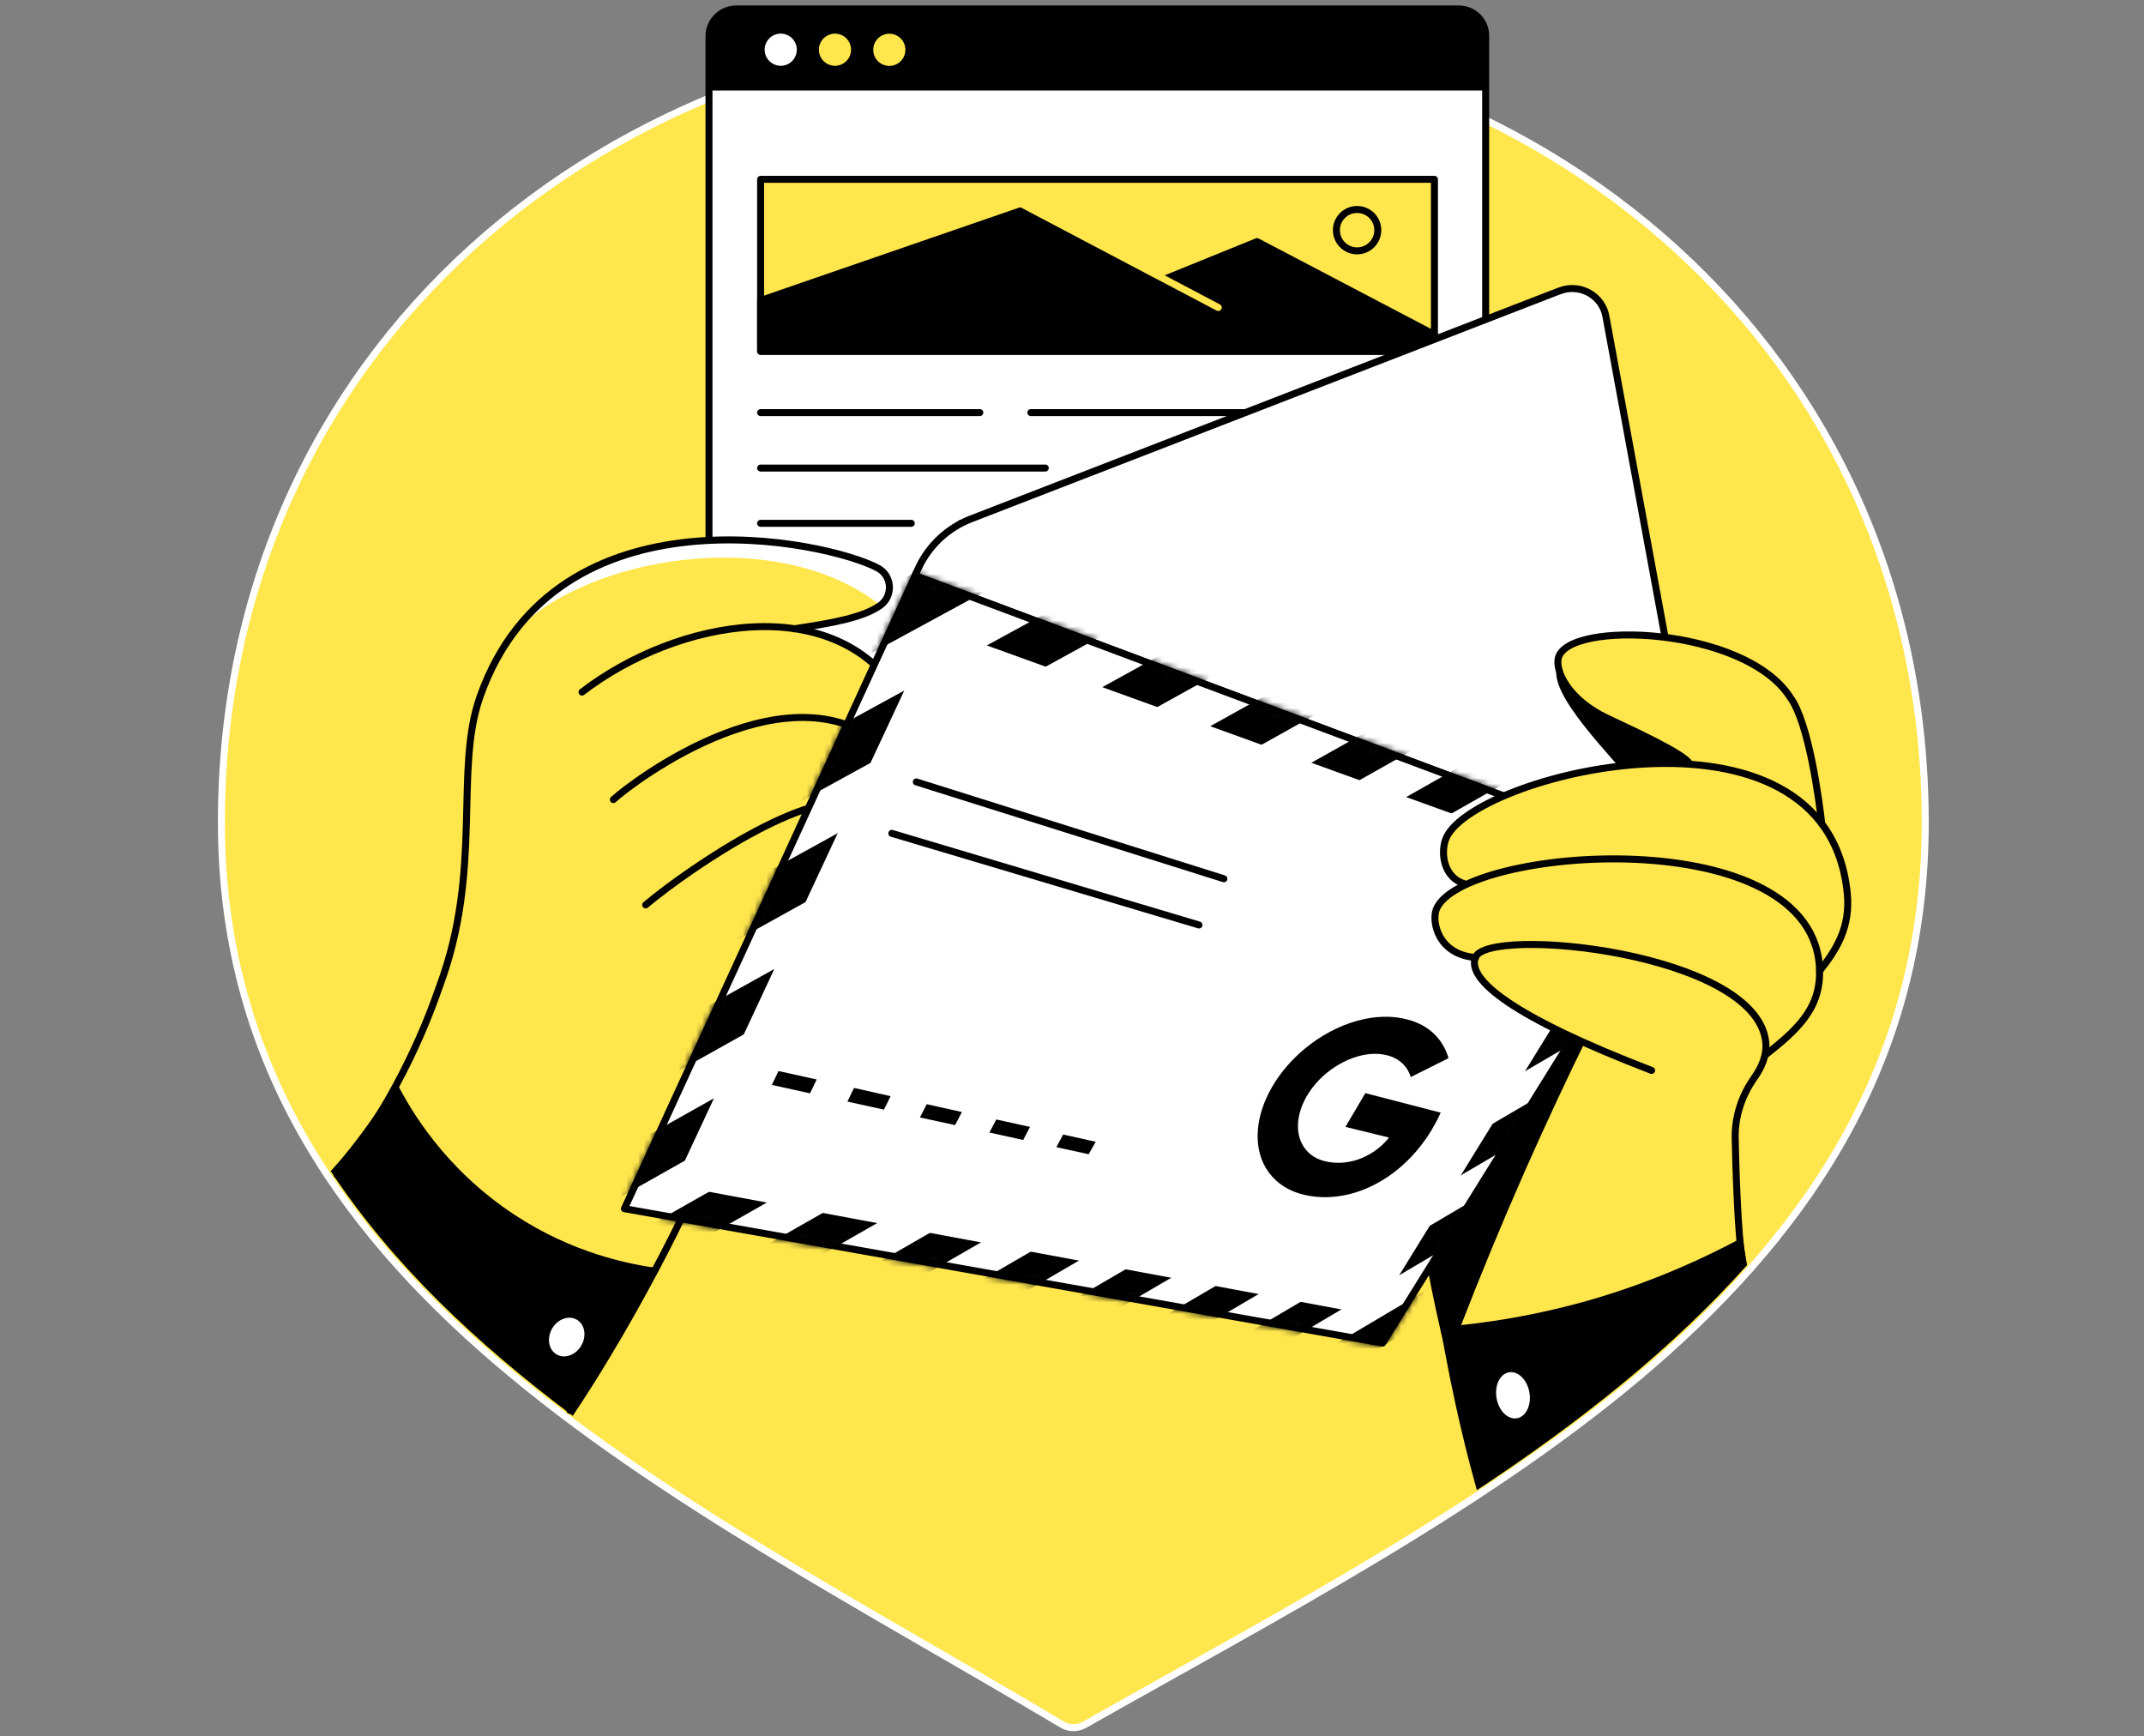 <svg width="368" height="298" viewBox="0 0 368 298" fill="none" xmlns="http://www.w3.org/2000/svg">
<rect x="0" y="0" width="368" height="298" fill="#808080" stroke="none"/>
<g clip-path="url(#clip0)">
<path d="M184.209 4.672C103.449 4.672 38 60.432 38 141.157C38 221.124 116.139 256.504 182.278 295.952C183.485 296.677 184.968 296.677 186.175 295.987C253.969 257.607 330.452 221.124 330.452 141.157C330.418 60.432 264.969 4.672 184.209 4.672Z" fill="#FFE64D" stroke="white" stroke-width="1.2" stroke-miterlimit="10"/>
<path d="M241.693 189.779C242.555 199.192 244.003 209.537 246.21 220.607C248.244 230.745 250.693 240.021 253.245 248.4" stroke="black" stroke-width="1.2" stroke-miterlimit="10" stroke-linecap="round" stroke-linejoin="round"/>
<path d="M251.9 230.503L250.796 227.4C254.106 218.848 257.762 209.986 261.762 200.917C265.383 192.744 269.038 184.916 272.727 177.434C269.658 175.365 266.624 173.296 263.555 171.227L243.451 204.572C244.037 208.503 244.693 212.572 245.486 216.744C246.486 222.124 247.589 227.262 248.796 232.158C249.796 231.607 250.831 231.055 251.9 230.503Z" fill="black"/>
<path d="M250.348 1.534H126.381C123.794 1.534 121.691 3.638 121.691 6.224V119.502H255.003V6.19C255.038 3.603 252.934 1.534 250.348 1.534Z" fill="white" stroke="black" stroke-width="1.2" stroke-miterlimit="10" stroke-linecap="round" stroke-linejoin="round"/>
<path d="M250.348 1.5H126.381C123.794 1.5 121.691 3.603 121.691 6.19V15.535H255.003V6.19C255.038 3.603 252.934 1.5 250.348 1.5Z" fill="black"/>
<path d="M135.063 11.08C136.47 10.496 137.139 8.883 136.556 7.475C135.973 6.067 134.359 5.399 132.951 5.982C131.544 6.565 130.875 8.179 131.458 9.587C132.041 10.994 133.655 11.663 135.063 11.08Z" fill="white"/>
<path d="M144.374 11.082C145.781 10.499 146.45 8.885 145.867 7.478C145.284 6.07 143.67 5.401 142.262 5.985C140.855 6.568 140.186 8.181 140.769 9.589C141.352 10.997 142.966 11.665 144.374 11.082Z" fill="#FFE64D"/>
<path d="M155.33 9.184C155.68 7.701 154.762 6.216 153.279 5.866C151.796 5.515 150.31 6.434 149.96 7.916C149.61 9.399 150.528 10.885 152.011 11.235C153.494 11.585 154.979 10.667 155.33 9.184Z" fill="#FFE64D"/>
<path d="M246.21 30.776H130.553V60.294H246.21V30.776Z" fill="#FFE64D" stroke="black" stroke-width="1.2" stroke-miterlimit="10" stroke-linecap="round" stroke-linejoin="round"/>
<path d="M176.933 70.811H246.21" stroke="black" stroke-width="1.2" stroke-miterlimit="10" stroke-linecap="round" stroke-linejoin="round"/>
<path d="M130.553 70.811H168.174" stroke="black" stroke-width="1.2" stroke-miterlimit="10" stroke-linecap="round" stroke-linejoin="round"/>
<path d="M130.553 80.329H179.416" stroke="black" stroke-width="1.2" stroke-miterlimit="10" stroke-linecap="round" stroke-linejoin="round"/>
<path d="M164.933 89.811H246.21" stroke="black" stroke-width="1.2" stroke-miterlimit="10" stroke-linecap="round" stroke-linejoin="round"/>
<path d="M130.553 89.811H156.415" stroke="black" stroke-width="1.2" stroke-miterlimit="10" stroke-linecap="round" stroke-linejoin="round"/>
<path d="M232.934 43.052C234.896 43.052 236.486 41.462 236.486 39.501C236.486 37.539 234.896 35.949 232.934 35.949C230.972 35.949 229.382 37.539 229.382 39.501C229.382 41.462 230.972 43.052 232.934 43.052Z" stroke="black" stroke-width="1.2" stroke-miterlimit="10" stroke-linecap="round" stroke-linejoin="round"/>
<path d="M209.106 54.087L175.14 36.19L130.553 51.57V60.294H246.21V57.432L215.761 41.466L191.106 51.466" fill="black"/>
<path d="M209.106 54.087L175.14 36.19L130.553 51.57V60.294H246.21V57.432L215.761 41.466L191.106 51.466" stroke="black" stroke-width="1.2" stroke-miterlimit="10" stroke-linecap="round" stroke-linejoin="round"/>
<path d="M209.106 52.777L175.554 35.087" stroke="#FFE64D" stroke-width="1.2" stroke-miterlimit="10" stroke-linecap="round" stroke-linejoin="round"/>
<path d="M69.001 183.744C71.863 178.537 73.932 173.606 75.449 169.261C82.932 149.157 77.897 132.192 82.415 119.502C95.415 82.846 142.036 92.846 150.691 97.501C153.14 98.812 153.347 102.295 151.071 103.915C148.105 106.019 142.588 106.984 136.277 107.915" fill="#FFE64D"/>
<path d="M99.897 118.777C116.208 106.226 143.45 101.26 154.553 119.502L149.174 125.571" fill="#FFE64D"/>
<path d="M99.897 118.777C116.208 106.226 143.45 101.26 154.553 119.502L149.174 125.571" stroke="black" stroke-width="1.2" stroke-miterlimit="10" stroke-linecap="round" stroke-linejoin="round"/>
<path d="M105.277 137.226C108.691 134.088 136.312 113.191 152.657 128.95" stroke="black" stroke-width="1.2" stroke-miterlimit="10" stroke-linecap="round" stroke-linejoin="round"/>
<path d="M110.829 155.295C118.415 148.916 141.174 133.399 148.174 138.916" stroke="black" stroke-width="1.2" stroke-miterlimit="10" stroke-linecap="round" stroke-linejoin="round"/>
<path d="M150.691 97.467C142.967 93.329 105.139 84.915 87.759 109.088C99.932 95.467 133.277 89.811 151.071 103.846C153.347 102.26 153.14 98.777 150.691 97.467Z" fill="white"/>
<path d="M97.829 242.055C101.622 236.503 105.484 230.365 109.311 223.641C113.863 215.641 117.622 207.986 120.794 200.848" stroke="black" stroke-width="1.2" stroke-miterlimit="10" stroke-linecap="round" stroke-linejoin="round"/>
<path d="M67.966 185.572C66.173 188.641 64 191.986 61.311 195.503C59.587 197.779 58.414 199.158 56.759 200.986C67.345 216.986 81.759 230.572 98.311 242.986C100.587 239.573 102.415 236.71 104.691 232.917C107.863 227.676 110.691 222.572 113.208 217.676C107.932 216.986 98.311 215.055 88.346 208.503C76.38 200.641 70.414 190.468 67.966 185.572Z" fill="black"/>
<path d="M99.779 230.915C100.732 229.266 100.381 227.28 98.995 226.48C97.61 225.681 95.715 226.369 94.763 228.018C93.81 229.668 94.162 231.653 95.547 232.453C96.932 233.253 98.827 232.564 99.779 230.915Z" fill="white"/>
<path d="M57.897 201.675C69.001 187.572 73.932 173.606 75.449 169.261C82.932 149.157 77.897 132.192 82.415 119.502C95.415 82.846 142.036 92.846 150.691 97.501C153.14 98.812 153.347 102.295 151.071 103.915C148.105 106.019 142.588 106.984 136.277 107.915" stroke="black" stroke-width="1.2" stroke-miterlimit="10" stroke-linecap="round" stroke-linejoin="round"/>
<path d="M267.693 49.915L166.657 89.053C162.657 90.605 159.416 93.639 157.622 97.536L157.036 98.777L288.555 148.019C290.728 144.537 291.521 140.364 290.762 136.33L275.659 54.398C275.072 50.742 271.21 48.57 267.693 49.915Z" fill="white" stroke="black" stroke-width="1.2" stroke-miterlimit="10" stroke-linecap="round" stroke-linejoin="round"/>
<path d="M268.796 114.295H267.348C265.314 118.95 277.383 130.502 279.969 134.157C286.417 134.778 290.969 135.536 297.418 136.157L294.935 122.743L268.796 114.295Z" fill="black"/>
<path d="M288.624 148.019L157.071 98.812L107.173 207.434L237.313 230.503L288.624 148.019Z" fill="white" stroke="black" stroke-width="1.2" stroke-miterlimit="10" stroke-linecap="round" stroke-linejoin="round"/>
<mask id="mask0" mask-type="alpha" maskUnits="userSpaceOnUse" x="106" y="98" width="184" height="134">
<path d="M288.624 148.019L157.071 98.812L107.173 207.434L237.313 230.503L288.624 148.019Z" fill="white" stroke="black" stroke-width="1.2" stroke-miterlimit="10" stroke-linecap="round" stroke-linejoin="round"/>
</mask>
<g mask="url(#mask0)">
<path d="M124.691 224.71L289.038 130.64L282.176 127.778L114.863 223.193L124.691 224.71Z" fill="black"/>
<path d="M36.69 211.124L227.589 105.295L218.727 101.639L23.931 209.124L36.69 211.124Z" fill="black"/>
<path d="M10.724 207.089L209.589 97.881L200.106 93.984L-3.001 204.951L10.724 207.089Z" fill="black"/>
<path d="M-17.242 202.779L190.313 89.95L180.14 85.743L-32.001 200.468L-17.242 202.779Z" fill="black"/>
<path d="M60.931 214.848L244.417 112.226L236.141 108.812L49 213.02L60.931 214.848Z" fill="black"/>
<path d="M104.76 221.641L275.072 124.881L267.762 121.846L94.346 220.02L104.76 221.641Z" fill="black"/>
<path d="M83.552 218.365L260.21 118.743L252.452 115.536L72.414 216.641L83.552 218.365Z" fill="black"/>
<path d="M143.415 227.607L302.245 136.054L295.728 133.398L134.174 226.193L143.415 227.607Z" fill="black"/>
<path d="M161.036 230.366L314.694 141.192L308.556 138.675L152.347 229.021L161.036 230.366Z" fill="black"/>
<path d="M177.692 232.917L326.487 146.054L320.659 143.675L169.485 231.641L177.692 232.917Z" fill="black"/>
<path d="M193.416 235.365L337.659 150.675L332.142 148.399L185.657 234.159L193.416 235.365Z" fill="black"/>
<path d="M208.313 237.676L348.246 155.02L343.039 152.882L200.968 236.538L208.313 237.676Z" fill="black"/>
<path d="M222.451 239.848L358.349 159.192L353.349 157.123L215.485 238.779L222.451 239.848Z" fill="black"/>
</g>
<path d="M160.347 107.502L115.587 203.4L235.899 225.779L281.762 151.399L160.347 107.502Z" fill="white"/>
<path d="M186.864 198.089L181.312 196.882L182.485 194.71L188.071 195.951L186.864 198.089ZM175.623 195.641L169.829 194.365L171.002 192.123L176.795 193.399L175.623 195.641ZM163.933 193.089L157.898 191.779L159.071 189.503L165.105 190.848L163.933 193.089ZM151.726 190.434L145.45 189.054L146.588 186.71L152.864 188.123L151.726 190.434ZM139.036 187.641L132.484 186.192L133.622 183.813L140.174 185.261L139.036 187.641Z" fill="black"/>
<path d="M157.278 134.192L210.071 150.813" stroke="black" stroke-width="1.2" stroke-miterlimit="10" stroke-linecap="round" stroke-linejoin="round"/>
<path d="M153.071 143.02L205.796 158.744" stroke="black" stroke-width="1.2" stroke-miterlimit="10" stroke-linecap="round" stroke-linejoin="round"/>
<path d="M245.693 193.986C246.279 192.986 246.831 191.986 247.279 190.951L234.348 187.606L230.934 193.399L238.417 195.227C237.037 196.986 235.072 198.331 233.003 199.02C231.244 199.606 229.313 199.744 227.451 199.296C223.761 198.434 222.106 195.055 223.037 191.193C223.52 189.158 224.727 187.089 226.417 185.33C229.692 181.986 234.451 180.123 238.141 181.123C240.141 181.641 241.589 182.986 242.141 184.848L248.624 181.606C247.693 178.33 245.244 175.951 241.762 175.02C236.382 173.468 229.417 175.399 223.865 180.054C219.244 183.917 216.278 189.089 215.899 193.951C215.451 199.641 218.658 203.917 224.003 205.089C227.761 205.917 231.658 205.331 235.244 203.641C239.313 201.744 243.003 198.4 245.693 193.986Z" fill="black"/>
<path d="M312.314 166.64C315.245 162.951 317.625 159.123 317.073 153.364C313.59 117.295 251.555 133.123 248.072 144.226C247.279 146.709 247.9 150.606 251.348 151.675C261.9 155.02 272.452 158.364 283.004 161.675L312.314 166.64Z" fill="#FFE64D"/>
<path d="M309.452 144.226L312.694 141.399C312.28 137.709 310.521 124.157 307.314 119.743C299.556 107.502 268.831 106.329 267.452 113.019C267.004 115.226 269.417 120.295 276.59 123.536C279.693 124.916 289.418 129.467 290.038 131.157L309.452 144.226Z" fill="#FFE64D"/>
<path d="M302.935 181.123C308.142 176.985 313.28 171.571 312.314 166.64C307.314 140.985 250.727 145.226 246.52 156.088C245.727 158.157 246.451 163.778 255.589 164.675C265.452 170.295 275.314 175.882 285.21 181.502L302.935 181.123Z" fill="#FFE64D"/>
<path d="M283.486 183.71C259.452 174.468 251.762 168.089 253.245 164.296C255.383 158.847 301.418 163.399 303.073 178.813C303.28 180.917 302.487 182.917 301.314 184.675C298.969 188.193 297.763 192.296 297.763 196.503C297.797 201.951 298.073 208.296 299.107 212.296" fill="#FFE64D"/>
<path d="M274.383 222.676C264.003 225.779 254.658 227.159 247.245 227.745C248.245 233.538 249.451 239.641 250.969 245.986C251.831 249.642 252.555 252.331 253.486 255.745C270.969 244.228 287.038 231.503 299.866 217.124C299.521 215.124 299.383 214.262 299.107 212.365C292.728 215.814 284.417 219.641 274.383 222.676Z" fill="black"/>
<path d="M260.373 243.401C261.931 243.131 262.888 241.147 262.511 238.971C262.133 236.794 260.565 235.248 259.008 235.518C257.45 235.788 256.493 237.771 256.87 239.948C257.248 242.125 258.816 243.67 260.373 243.401Z" fill="white"/>
<path d="M312.314 166.64C315.245 162.951 317.625 159.123 317.073 153.364C313.59 117.295 251.555 133.123 248.072 144.226C247.279 146.709 247.9 150.606 251.348 151.675" stroke="black" stroke-width="1.2" stroke-miterlimit="10" stroke-linecap="round" stroke-linejoin="round"/>
<path d="M312.694 141.399C312.28 137.709 310.521 124.157 307.314 119.743C299.556 107.502 268.831 106.329 267.452 113.019C267.003 115.191 269.107 120.053 275.866 123.26C279.038 124.778 289.417 129.433 290.038 131.157" stroke="black" stroke-width="1.2" stroke-miterlimit="10" stroke-linecap="round" stroke-linejoin="round"/>
<path d="M302.935 181.123C308.142 176.985 312.452 173.33 312.314 166.64C311.866 140.502 250.727 145.226 246.52 156.088C245.727 158.157 246.796 163.813 253.279 164.33" stroke="black" stroke-width="1.2" stroke-miterlimit="10" stroke-linecap="round" stroke-linejoin="round"/>
<path d="M283.486 183.71C259.452 174.468 251.762 168.089 253.245 164.296C255.383 158.847 301.418 163.399 303.073 178.813C303.314 181.054 302.383 183.192 301.073 185.02C298.969 188.02 297.763 191.606 297.831 195.296C297.9 198.882 298.245 212.365 299.107 216.434" stroke="black" stroke-width="1.2" stroke-miterlimit="10" stroke-linecap="round" stroke-linejoin="round"/>
</g>
<defs>
<clipPath id="clip0">
<rect width="368" height="297.99" fill="white"/>
</clipPath>
</defs>
</svg>

